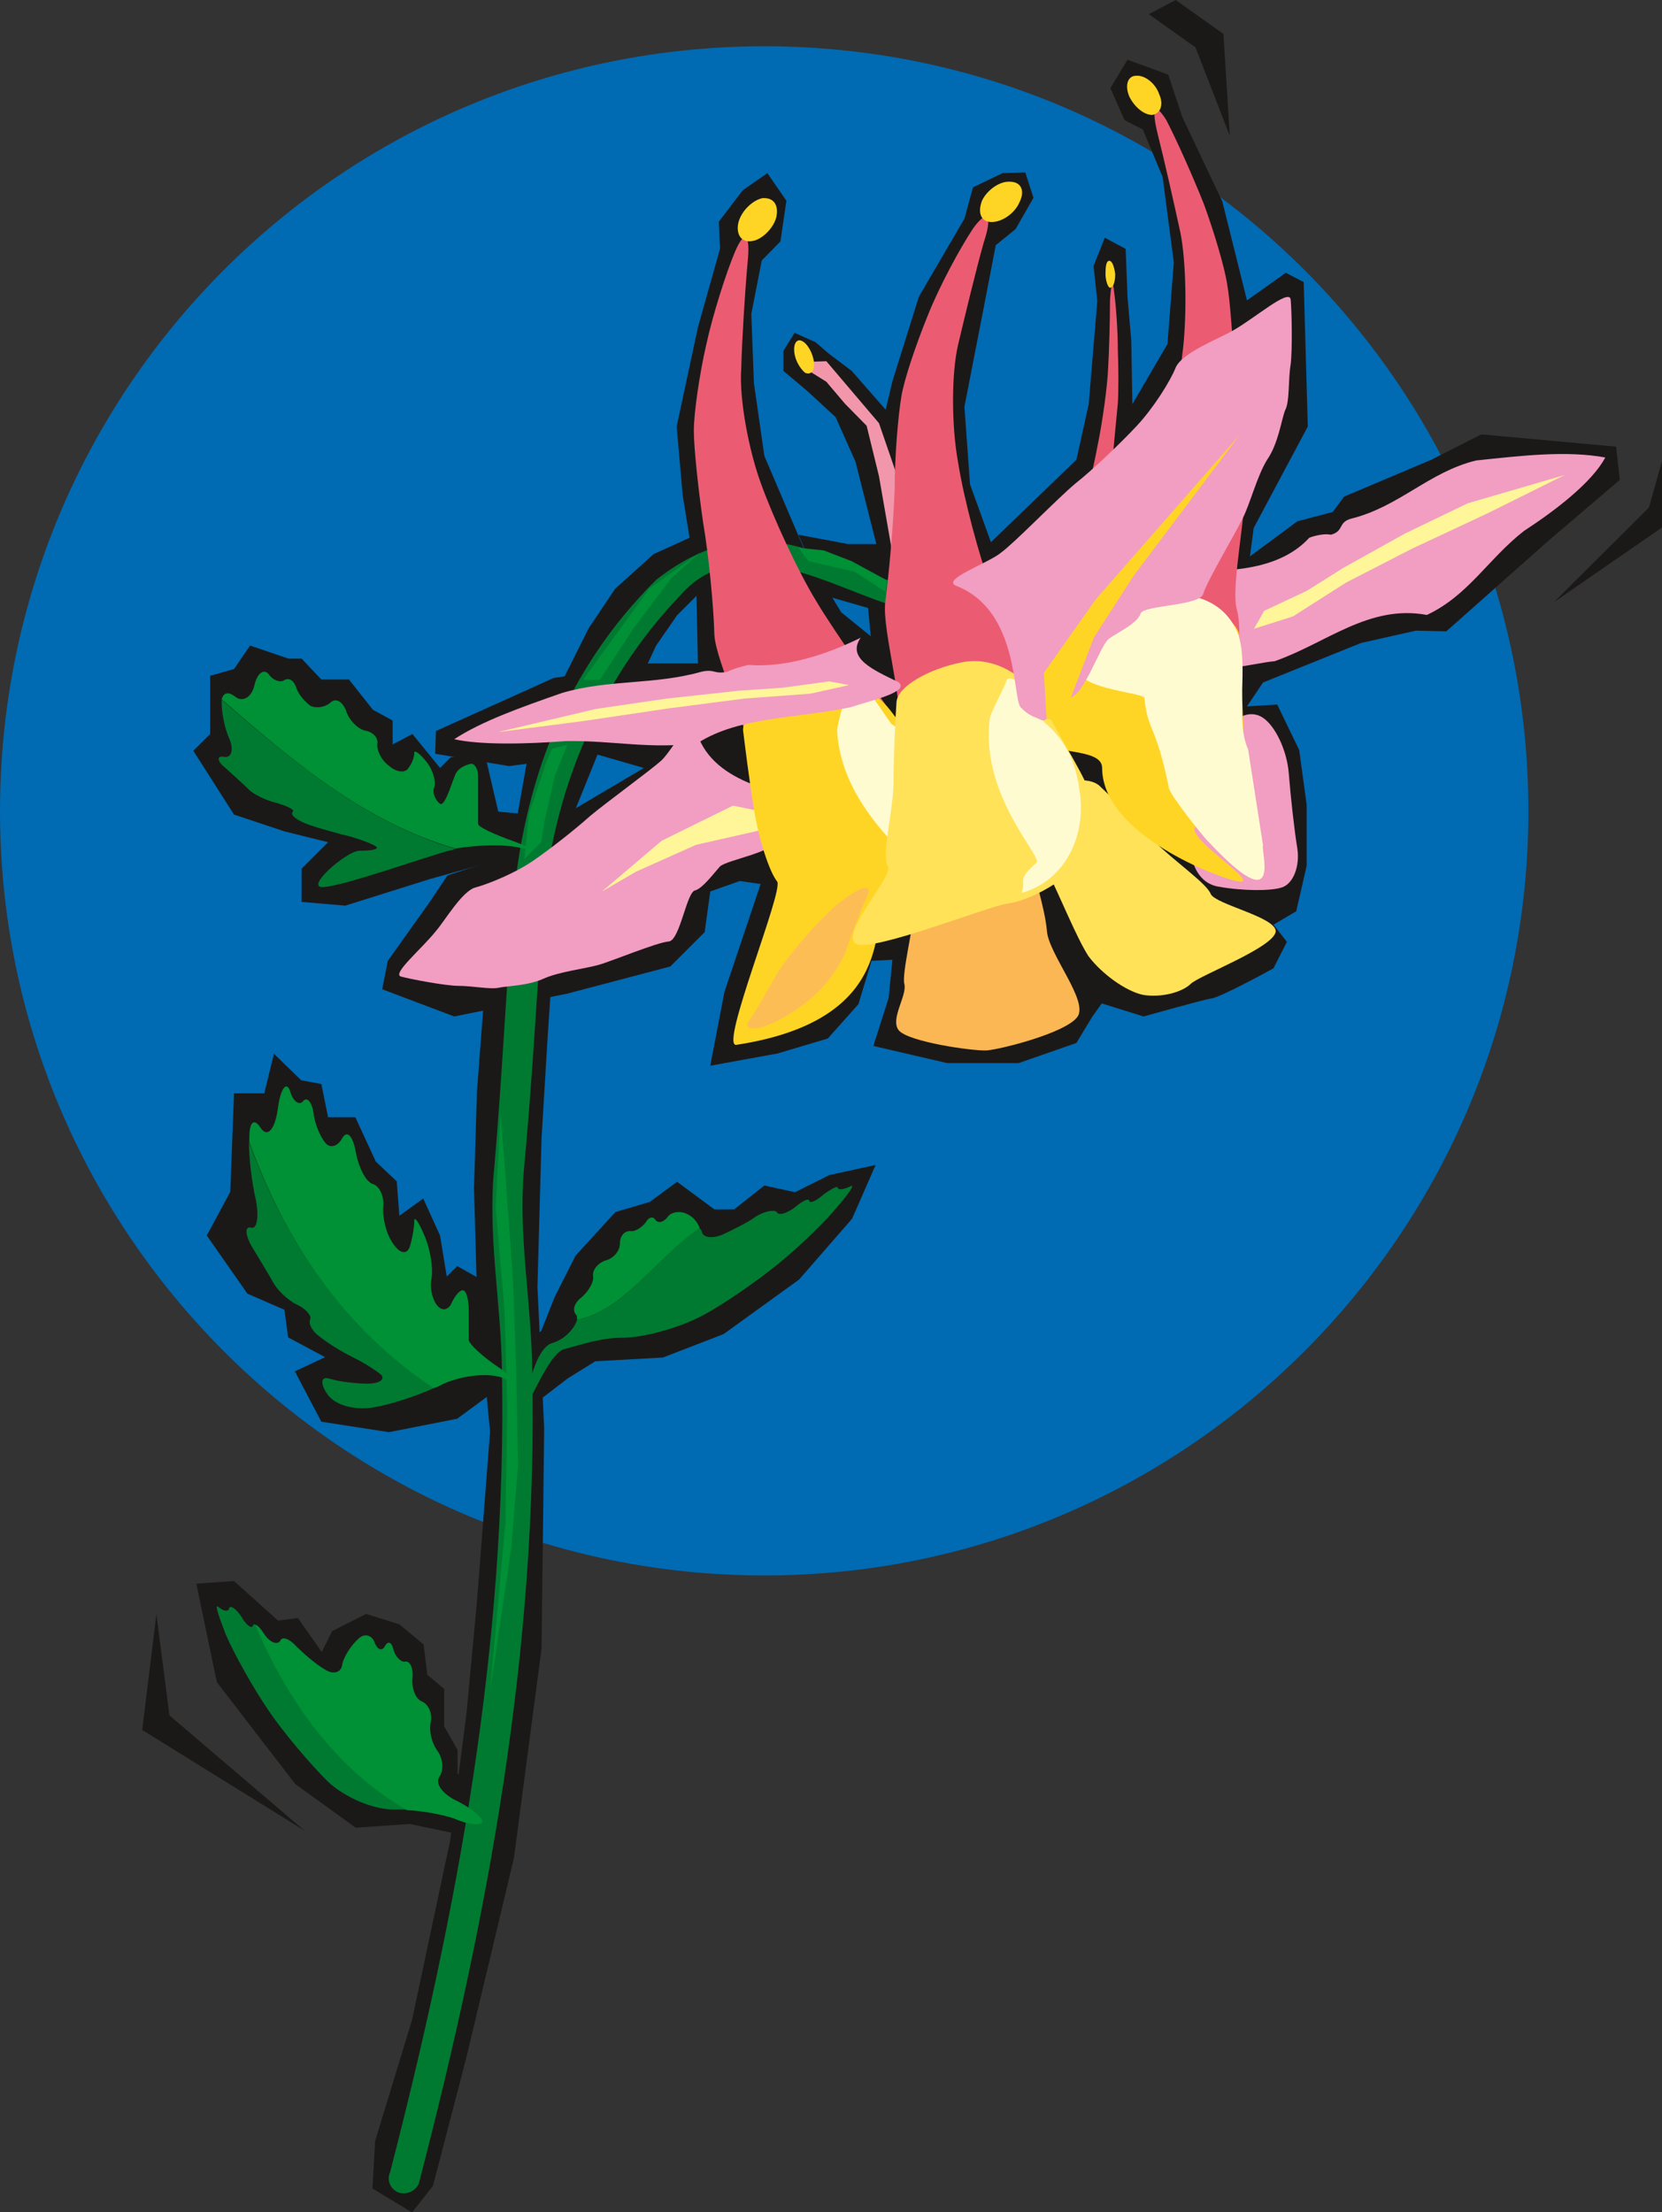<svg xmlns="http://www.w3.org/2000/svg" version="1.2" width="44.53mm" height="224.05" viewBox="0 0 4453 5928" preserveAspectRatio="xMidYMid" fill-rule="evenodd" stroke-width="28.222" stroke-linejoin="round" xml:space="preserve"><rect x="0" y="0" width="4453" height="5928" fill="#333333" stroke="none"/><defs class="ClipPathGroup"><clipPath id="a" clipPathUnits="userSpaceOnUse"><path d="M0 0h4453v5928H0z"/></clipPath></defs><g class="SlideGroup"><g class="Slide" clip-path="url(#a)"><g class="Page"><g class="com.sun.star.drawing.ClosedBezierShape"><path class="BoundingBox" fill="none" d="M0 124h4096v4099H0z"/><path fill="#006AB3" d="M2048 4222c1130 0 2047-920 2047-2048 0-1134-917-2050-2047-2050C916 124 0 1040 0 2174c0 1128 916 2048 2048 2048Z"/></g><g class="com.sun.star.drawing.PolyPolygonShape"><path class="BoundingBox" fill="none" d="M518 1730h942v699H518z"/><path fill="#1B1918" d="m1419 2183-84-8-38-163-90 18-28 28-74-91-53 28v-64l-53-29-64-81h-74l-53-56h-35l-103-35-43 63-64 18v156l-45 45 109 171 135 45 117 29-71 71v89l117 10 226-71 143-40 112-13 53-98-40-22Z"/></g><g class="com.sun.star.drawing.PolyPolygonShape"><path class="BoundingBox" fill="none" d="M554 2824h817v1015H554z"/><path fill="#1B1918" d="m1342 3594-53-46v-119l-64-36-28 28-18-110-45-99-64 46-7-92-56-53-55-119h-73l-18-89-54-10-73-71-26 106h-81l-10 264-63 117 109 156 99 43 10 74 99 53-81 38 71 135 181 28 183-36 99-73 46-10-28-125Z"/></g><g class="com.sun.star.drawing.PolyPolygonShape"><path class="BoundingBox" fill="none" d="M526 4237h772v690H526z"/><path fill="#1B1918" d="m1251 4771-25-18v-63l-36-64v-100l-45-38-10-81-65-54-89-28-91 46-28 56-64-91-53 7-118-106-101 7 55 264 210 273 162 117 145-10 181 38 18-120-46-35Z"/></g><g class="com.sun.star.drawing.PolyPolygonShape"><path class="BoundingBox" fill="none" d="M1405 3122h942v662h-942z"/><path fill="#1B1918" d="m1405 3783 116-89 74-46 181-10 163-63 202-146 142-163 63-144-124 27-92 46-82-18-81 64h-53l-100-74-73 54-92 27-107 117-56 111-36 91-45 36v180Z"/></g><g class="com.sun.star.drawing.PolyPolygonShape"><path class="BoundingBox" fill="none" d="M2139 1433h210v200h-210z"/><path fill="#1B1918" d="M2348 1458h-76l-133-25 71 163 125 36 13-174Z"/></g><g class="com.sun.star.drawing.PolyPolygonShape"><path class="BoundingBox" fill="none" d="M1504 1440h393v391h-393z"/><path fill="#1B1918" d="m1850 1440-99 45-103 93-71 106-73 146 219-25 35-75 56-81 82-82-46-127Z"/></g><g class="com.sun.star.drawing.PolyPolygonShape"><path class="BoundingBox" fill="none" d="M1374 2007h228v248h-228z"/><path fill="#1B1918" d="m1414 2029-40 225 158-61 69-171-123-15-64 22Z"/></g><g class="com.sun.star.drawing.PolyPolygonShape"><path class="BoundingBox" fill="none" d="M998 2606h483v3325H998z"/><path fill="#1B1918" d="m1296 2687-18 236-8 262 8 282 35 370-35 454-28 299-44 343-102 480-99 325-7 127 106 64 56-71 90-346 127-533 74-561 7-591-18-378 11-399 17-282 11-162-183 81Z"/></g><g class="com.sun.star.drawing.ClosedBezierShape"><path class="BoundingBox" fill="none" d="M1024 160h3317v2697H1024z"/><path fill="#1B1918" d="m3384 1829 263-106 147-33 81 2 275-244 190-162-10-89-361-33-134 68-234 99-30 41-95 25-127 94 10-76 145-272-11-387-48-25-104 74-66-265-107-226-38-114-109-40-46 76 38 86 49 25 53 127 30 229-17 219-94 161-3-171-10-115-5-130-56-30-30 76 10 94-23 276-33 149-229 221-56-155-15-208 51-262 33-171 53-43 48-84-22-68-61 2-79 38-23 84-122 209-71 227-18 76-91-104-61-46-36-31-56-25-30 48v54l63 53 77 71 53 119 56 221-28 112 13 135-79-64-92-152-114-267-28-195-7-186 28-143 50-51 16-109-51-74-66 46-64 84 3 73-59 210-57 266 16 183 36 224 5 228h-145l-242 39-315 142-2 61 198 33 236-31 125 36-272 161-160 96-94 31-51 76-109 153-15 76 193 73 302-61 277-73 92-92 15-109 79-28 56 8-97 289-38 198 181-33 134-40 82-92 35-116 56-3-10 102-41 129 198 46h191l155-54 43-71 25-35 112 35s160-45 180-48c21 0 168-81 168-81l36-71-36-46 61-36 28-122v-163l-20-147-59-122-81 5 43-64Z"/></g><g class="com.sun.star.drawing.ClosedBezierShape"><path class="BoundingBox" fill="none" d="M1042 1450h1383v4429H1042z"/><path fill="#007A31" d="M2408 1589c10-20 25-28 5-35h-38c-186-69-368-195-617 0-245 244-357 543-385 886-18 231-28 447-48 681-20 188 18 368 20 557 13 732-119 1443-300 2144-9 20 0 43 21 53 23 8 46-2 56-23 185-711 320-1435 304-2179-2-184-38-359-22-542 22-234 33-449 50-681 23-320 148-624 370-856 160-181 411-15 576 31 21 10-2-15 8-36Z"/></g><g class="com.sun.star.drawing.PolyPolygonShape"><path class="BoundingBox" fill="none" d="M2158 968h318v579h-318z"/><path fill="#F297AB" d="m2475 1531-58-217-62-180-79-93-62-73-55 2 2 20 53 33 50 59 58 59 33 135 47 270 73-15Z"/></g><g class="com.sun.star.drawing.ClosedBezierShape"><path class="BoundingBox" fill="none" d="M3190 1914h289v473h-289z"/><path fill="#F29DC2" d="M3292 1956c18-39 61-53 91-33 34 22 65 88 70 149 5 64 15 154 23 202 7 48-11 94-41 104-28 10-105 10-171-2-65-11-92-94-62-186 28-92 69-196 90-234Z"/></g><g class="com.sun.star.drawing.ClosedBezierShape"><path class="BoundingBox" fill="none" d="M1858 635h708v1784h-708z"/><path fill="#EB5C72" d="M1970 673c26-60 41-45 33 31-7 78-15 205-17 284-6 79 20 220 54 311 33 91 99 234 147 312 46 79 209 308 242 362 36 53 92 114 125 178 33 63-20 124-74 173-51 45-63 43-105 68-41 23-58 33-117 18-56-18-96 8-124-28-26-33-87-81-84-127s-49-147-42-213c11-69-91-268-94-342-2-76-15-211-30-299-13-89-25-201-25-247s15-151 33-229c17-79 53-193 78-252Z"/></g><g class="com.sun.star.drawing.ClosedBezierShape"><path class="BoundingBox" fill="none" d="M1070 1938h1080v712H1070z"/><path fill="#F29DC2" d="M1074 2617c-24-8 56-74 94-122 23-26 71-109 107-117 36-10 104-38 150-69s117-87 157-123c42-35 161-122 189-147s84-131 92-91c35 157 241 170 259 193s15 30 25 50c8 21-51 23-63 59-13 35-135 54-155 72-18 20-46 58-66 64-23 2-41 134-71 137-31 2-153 53-189 63s-104 18-145 36c-43 20-99 20-122 25-20 5-71-5-107-5-35 0-129-18-155-25Z"/></g><g class="com.sun.star.drawing.PolyPolygonShape"><path class="BoundingBox" fill="none" d="M1613 2159h459v231h-459z"/><path fill="#FFF69A" d="m2071 2181-3 37-203 46-161 72-91 53 160-136 191-94 107 22Z"/></g><g class="com.sun.star.drawing.ClosedBezierShape"><path class="BoundingBox" fill="none" d="M1965 1809h602v993h-602z"/><path fill="#FFD525" d="M2146 1820c86-32 186 13 242 87 53 71 137 158 162 214 26 56 18 142-15 193-35 51-106 104-160 122-51 18 43 296-402 364-47 8 129-417 109-438-20-25-48-109-61-188-13-78-25-176-30-216-3-39 66-102 155-138Z"/></g><g class="com.sun.star.drawing.ClosedBezierShape"><path class="BoundingBox" fill="none" d="M2002 2378h327v380h-327z"/><path fill="#FCBD55" d="M2323 2402c18-37-17-29-79 21-56 48-130 134-164 189-30 53-63 112-76 127-9 18 13 23 48 10 39-13 98-51 133-84 38-35 75-91 85-128 13-35 36-96 53-135Z"/></g><g class="com.sun.star.drawing.ClosedBezierShape"><path class="BoundingBox" fill="none" d="M2400 2088h494v729h-494z"/><path fill="#FAB754" d="M2606 2090c65-12 118 61 138 150 21 86 56 193 61 255 5 63 114 190 81 231-33 43-205 86-242 89-38 2-211-23-236-54-24-30 23-93 15-124-7-28 23-145 31-227 7-81 17-183 23-224 7-40 63-86 129-96Z"/></g><g class="com.sun.star.drawing.ClosedBezierShape"><path class="BoundingBox" fill="none" d="M2771 2091h648v579h-648z"/><path fill="#FFE258" d="M2804 2123c-47 38-37 131 0 207 38 76 79 180 112 232 36 48 100 94 146 104 45 8 104-5 129-30 25-23 227-99 227-141-2-38-160-71-174-99-10-28-99-89-152-142-53-57-119-123-147-149-29-24-93-16-141 18Z"/></g><g class="com.sun.star.drawing.ClosedBezierShape"><path class="BoundingBox" fill="none" d="M3205 1217h1097v573H3205z"/><path fill="#F29DC2" d="M4301 1226c-104-19-223-5-346 8-127 31-206 124-335 156-36 10-18 33-54 43-25-5-58 8-58 8-72 79-192 91-303 89 83 53 66 140 48 229 0 54 101 18 162 13 138-48 253-153 408-124 111-52 165-151 260-225 86-56 183-131 218-197Z"/></g><g class="com.sun.star.drawing.ClosedBezierShape"><path class="BoundingBox" fill="none" d="M2768 761h230v1184h-230z"/><path fill="#EB5C72" d="M2985 782c-3-35-8-25-11 23 0 50-2 132-5 182-2 49-15 143-28 206-12 64-35 161-50 217-17 56-67 219-80 257-10 38-28 81-38 127-12 43 0 78 10 104 13 25 15 25 25 35 11 13 16 16 31 0 15-15 25-5 33-30 10-26 29-61 29-92 2-30 18-99 18-142 2-43 35-180 40-228 3-49 13-139 21-197 5-61 12-132 15-163 2-30 2-94 0-144 0-51-5-120-10-155Z"/></g><g class="com.sun.star.drawing.ClosedBezierShape"><path class="BoundingBox" fill="none" d="M2962 698h28v74h-28z"/><path fill="#FFD525" d="M2974 771c9 0 14-16 14-37-3-20-8-35-16-35s-10 15-10 35c0 19 7 37 12 37Z"/></g><g class="com.sun.star.drawing.ClosedBezierShape"><path class="BoundingBox" fill="none" d="M2903 293h434v1757h-434z"/><path fill="#EB5C72" d="M3125 322c-31-50-41-34-23 38 18 71 45 191 61 265 15 76 17 213 7 307s-38 240-63 323c-23 87-115 333-133 389-18 58-54 125-69 191-14 66 38 116 84 152 49 38 59 33 95 48s51 23 94-5c43-25 80-10 95-48s53-94 46-137c-11-46 12-150-5-211-18-64 30-272 20-343s-23-204-26-291c-5-88-12-195-20-238-7-46-35-140-62-214-28-71-73-172-101-226Z"/></g><g class="com.sun.star.drawing.ClosedBezierShape"><path class="BoundingBox" fill="none" d="M2795 1595h537v770h-537z"/><path fill="#FFD525" d="M3139 1597c-94-16-181 51-222 130-39 81-105 183-120 241-12 62 156 29 156 90 0 178 314 297 369 305 54 2-158-125-116-150 40-28 86-71 101-97 15-27 28-114 23-196-2-79-8-178-10-219-5-38-84-86-181-104Z"/></g><g class="com.sun.star.drawing.ClosedBezierShape"><path class="BoundingBox" fill="none" d="M3020 203h93v107h-93z"/><path fill="#FFD525" d="M3087 308c21-3 32-26 19-55-10-30-39-52-62-50-21 0-31 23-19 54 13 28 39 51 62 51Z"/></g><g class="com.sun.star.drawing.ClosedBezierShape"><path class="BoundingBox" fill="none" d="M2887 1592h503v767h-503z"/><path fill="#FFFBD1" d="M3344 2008c-36-79 2-224-26-306-45-121-181-124-288-94-105 30-128 147-138 167-37 70 171 80 174 95 10 94 30 66 66 242 2 17 91 130 107 145 201 214 138 23 145 8l-40-257Z"/></g><g class="com.sun.star.drawing.ClosedBezierShape"><path class="BoundingBox" fill="none" d="M1977 531h107v117h-107z"/><path fill="#FFD525" d="M2015 646c-29 5-43-18-37-48 8-34 40-62 65-67 29-2 44 17 37 51-8 31-40 61-65 64Z"/></g><g class="com.sun.star.drawing.ClosedBezierShape"><path class="BoundingBox" fill="none" d="M2243 1842h289v561h-289z"/><path fill="#FFFBD1" d="M2388 1940c54 33 98 80 126 161 43 124 0 247-98 298-12 8-2-5-7-25-8-21 15-46 25-59 15-18-181-151-191-357 0-18 22-87 25-110 5-19 57 11 69 18l51 74Z"/></g><g class="com.sun.star.drawing.ClosedBezierShape"><path class="BoundingBox" fill="none" d="M2371 581h558v1809h-558z"/><path fill="#EB5C72" d="M2608 611c38-52 52-34 28 38-21 74-51 199-69 275s-18 218 0 315c15 96 56 250 88 336 33 86 152 340 177 399 26 58 69 127 92 195 20 66-43 120-102 158-61 38-74 33-117 48s-64 23-118-5c-55-23-101-5-121-46-21-40-72-96-61-142 12-46-21-152 0-218 22-64-43-277-33-351 10-76 22-212 25-301 0-91 10-203 18-249 7-45 40-142 71-218 30-76 86-180 122-234Z"/></g><g class="com.sun.star.drawing.ClosedBezierShape"><path class="BoundingBox" fill="none" d="M2285 1772h647v762h-647z"/><path fill="#FFE258" d="M2577 1775c95-19 184 46 225 127 40 80 109 182 124 240s-8 142-51 188c-43 42-122 85-178 92-53 8-364 132-404 107-43-28 101-180 86-207-18-28 13-142 15-221 0-78 5-178 8-219 2-41 84-89 175-107Z"/></g><g class="com.sun.star.drawing.ClosedBezierShape"><path class="BoundingBox" fill="none" d="M2626 486h114v111h-114z"/><path fill="#FFD525" d="M2657 595c-29 0-38-25-26-57 13-28 47-53 75-51 29 0 41 23 26 54-13 31-47 54-75 54Z"/></g><g class="com.sun.star.drawing.ClosedBezierShape"><path class="BoundingBox" fill="none" d="M2648 1818h249v576h-249z"/><path fill="#FFFBD1" d="M2797 1935c50 41 83 94 95 181 21 130-43 242-148 275-13 5 0-6-3-26-2-23 26-43 36-53 18-15-152-181-125-387 2-16 38-79 45-102 8-19 52 20 65 31l35 81Z"/></g><g class="com.sun.star.drawing.ClosedBezierShape"><path class="BoundingBox" fill="none" d="M2554 795h909v1137h-909z"/><path fill="#F29DC2" d="M3458 802c-5-29-96 51-155 84-33 20-135 58-153 99-15 38-61 110-104 156s-117 117-165 155c-49 41-164 160-199 185-33 28-162 72-120 89 170 66 150 301 173 326 23 23 33 23 54 33 21 13 36-50 76-58 41-8 82-142 107-160 26-18 76-41 84-67 10-23 160-20 168-53 11-36 87-163 105-201 20-38 38-112 66-158 30-43 38-106 48-132 13-23 8-82 15-123 5-38 3-147 0-175Z"/></g><g class="com.sun.star.drawing.PolyPolygonShape"><path class="BoundingBox" fill="none" d="M2797 1166h525v767h-525z"/><path fill="#FFD525" d="m2804 1927 41 5 86-224 107-166 283-376-385 440-139 197 7 124Z"/></g><g class="com.sun.star.drawing.PolyPolygonShape"><path class="BoundingBox" fill="none" d="M3360 1273h833v413h-833z"/><path fill="#FFF69A" d="m4192 1273-260 76-168 81-165 92-97 61-115 54-27 48 104-33 143-91 175-90 207-97 203-101Z"/></g><g class="com.sun.star.drawing.ClosedBezierShape"><path class="BoundingBox" fill="none" d="M1217 1709h1198v290H1217z"/><path fill="#F29DC2" d="M1217 1981c73-48 180-86 289-124 126-37 247-21 374-57 36-8 33 8 69 0 20-10 56-18 56-18 104 8 214-30 301-73-38 55 33 86 101 119 33 26-73 49-127 67-139 30-300 25-410 96-124 18-228-7-353-5-105 8-229 11-300-5Z"/></g><g class="com.sun.star.drawing.PolyPolygonShape"><path class="BoundingBox" fill="none" d="M1334 1826h942v137h-942z"/><path fill="#FFF69A" d="m1334 1962 262-62 191-28 193-21 117-8 125-17 53 10-104 23-176 13-201 26-229 34-231 30Z"/></g><g class="com.sun.star.drawing.ClosedBezierShape"><path class="BoundingBox" fill="none" d="M2128 911h55v91h-55z"/><path fill="#FFD525" d="M2128 942c-2-23 8-35 21-28 15 7 29 33 32 57 2 22-8 35-24 28-13-11-27-33-29-57Z"/></g><g class="com.sun.star.drawing.PolyPolygonShape"><path class="BoundingBox" fill="none" d="M2138 1468h239v119h-239z"/><path fill="#009035" d="m2376 1555-94-51-75-29-68-7 27 36 123 28 84 54 3-31Z"/></g><g class="com.sun.star.drawing.PolyPolygonShape"><path class="BoundingBox" fill="none" d="M1562 1481h314v342h-314z"/><path fill="#009035" d="m1875 1481-135 96-178 245h45l92-140 100-133 76-68Z"/></g><g class="com.sun.star.drawing.PolyPolygonShape"><path class="BoundingBox" fill="none" d="M1405 1996h116v307h-116z"/><path fill="#009035" d="m1405 2302 12-120 47-141 15-35 41-10-33 82-29 127-8 52-45 45Z"/></g><g class="com.sun.star.drawing.PolyPolygonShape"><path class="BoundingBox" fill="none" d="M1313 2982h76v1551h-76z"/><path fill="#009035" d="m1341 2982-13 254 24 279 7 260-5 307-41 450 57-386 18-219-5-257-8-231-21-295-13-162Z"/></g><g class="com.sun.star.drawing.ClosedBezierShape"><path class="BoundingBox" fill="none" d="M585 1874h636v505H585z"/><path fill="#007A31" d="M594 1885c0 25 8 68 21 96 12 29 5 52-16 47-19-3-17 13 5 30 23 21 51 46 64 59 10 10 43 28 74 35 27 8 48 18 43 23-8 8 5 18 25 28s69 23 105 33c38 8 79 24 92 32 10 7-8 12-44 12-35 0-153 104-94 97 59-5 272-81 333-97 5-2 13-2 18-5-244-72-435-234-626-400v10Z"/></g><g class="com.sun.star.drawing.ClosedBezierShape"><path class="BoundingBox" fill="none" d="M593 1800h829v478H593z"/><path fill="#009035" d="M1375 2254c-51-18-94-38-94-46v-128c0-20-10-35-20-33-13 3-30 10-38 23-8 10-29 93-44 84-13-10-21-30-16-43 6-15-2-46-20-69s-33-33-33-25c0 10-5 28-15 40-8 16-33 13-53-5-21-15-33-43-31-58 3-18-13-33-33-36-20-5-43-28-51-54-10-25-28-35-43-20-15 12-38 15-53 7-13-10-32-30-37-48-7-20-20-28-33-20-10 7-30 0-40-15-13-17-31-6-39 27-7 34-33 49-53 31-18-13-30-10-35 8 190 166 382 329 626 400 61-10 132-12 173-2 43 10 36 2-18-18Z"/></g><g class="com.sun.star.drawing.ClosedBezierShape"><path class="BoundingBox" fill="none" d="M659 3061h504v715H659z"/><path fill="#007A31" d="M667 3061c0 43 8 109 18 152 10 49 3 82-12 77-17-5-17 18 2 51 20 33 46 76 56 94 10 20 38 48 64 61 23 10 41 30 36 40-5 11 5 31 23 44 18 15 58 41 91 57 31 15 66 38 77 48 10 13-8 23-36 23-31 0-76-5-102-13-23-8-28 10-7 41 20 30 76 45 127 35 41-7 107-28 158-51-242-163-395-387-495-659Z"/></g><g class="com.sun.star.drawing.ClosedBezierShape"><path class="BoundingBox" fill="none" d="M668 2911h711v811H668z"/><path fill="#009035" d="M1340 3667c-46-30-84-66-84-76v-77c0-33-7-59-18-56-10 2-22 20-30 38-9 15-24 18-37 2-12-15-20-45-15-71 5-25-2-76-18-114-15-36-28-56-28-41 0 16-5 46-12 69-8 23-28 18-46-10-18-26-28-71-25-99 2-28-11-54-28-59-18-5-38-43-46-87-8-43-23-58-36-36-12 23-33 28-45 13-13-15-29-51-32-81-5-31-18-43-28-31-10 13-28 0-35-28-10-27-26-5-33 51-8 54-28 76-46 48-18-27-30-15-30 28v11c99 272 252 497 493 659 10-2 18-7 28-12 52-23 126-31 164-13s30 5-13-28Z"/></g><g class="com.sun.star.drawing.ClosedBezierShape"><path class="BoundingBox" fill="none" d="M581 4304h512v547H581z"/><path fill="#007A31" d="M683 4353c-3 0-5 0-5 3-3 10-18 0-31-23-15-23-30-32-33-23-2 10-15 8-28-3-12-11-2 18 18 71 23 54 74 145 115 205 41 61 112 144 158 190 48 46 130 79 184 76h30c-191-109-321-295-408-496Z"/></g><g class="com.sun.star.drawing.ClosedBezierShape"><path class="BoundingBox" fill="none" d="M682 4354h612v537H682z"/><path fill="#009035" d="M1228 4828c-41-18-63-48-51-66 13-19 10-49-5-70-15-20-23-53-18-76s-5-48-23-56c-18-7-28-35-26-63 3-27-7-47-20-44-10 2-26-13-31-33-5-21-15-23-23-8-7 13-20 10-27-10-8-21-28-26-44-10-17 15-38 45-43 68-2 23-25 29-48 13-23-13-57-43-75-61-18-20-38-28-43-15-8 12-28 5-43-18-10-15-18-25-25-25 86 201 216 387 407 497 46 2 100 13 128 23 35 15 68 20 74 10 5-10-26-36-64-56Z"/></g><g class="com.sun.star.drawing.ClosedBezierShape"><path class="BoundingBox" fill="none" d="M1537 3248h339v290h-339z"/><path fill="#009035" d="M1842 3254c-18-10-43-7-53 7-11 15-26 18-33 8-6-10-18-8-26 7-10 13-29 26-42 23-15 0-27 13-27 33 0 21-18 41-39 46-22 8-35 26-33 42 3 15-12 40-30 56-20 15-27 35-15 48 2 2 2 7 2 13 125-23 215-169 329-245-5-16-18-31-33-38Z"/></g><g class="com.sun.star.drawing.ClosedBezierShape"><path class="BoundingBox" fill="none" d="M1411 3178h874v585h-874z"/><path fill="#007A31" d="M2277 3180c-18 8-31 10-33 2 0-4-15 3-36 18-20 18-38 26-40 18 0-8-18 0-39 18-20 15-43 23-48 12-7-7-34-2-57 13-20 15-63 36-89 48-28 11-53 8-55-10 0-2-3-5-6-7-114 77-203 222-328 245-5 20-31 53-69 63-48 19-70 156-66 161 5 8 59-132 99-145 43-11 97-31 156-31 61 0 158-28 219-61s152-97 206-142c54-44 125-113 155-151 33-38 46-60 31-51Z"/></g><g class="com.sun.star.drawing.PolyPolygonShape"><path class="BoundingBox" fill="none" d="M4162 1232h293v384h-293z"/><path fill="#1B1918" d="m4454 1232-36 128-255 254 291-201v-181Z"/></g><g class="com.sun.star.drawing.PolyPolygonShape"><path class="BoundingBox" fill="none" d="M381 4325h436v582H381z"/><path fill="#1B1918" d="m419 4326 35 271 362 309-435-270 38-310Z"/></g><g class="com.sun.star.drawing.PolyPolygonShape"><path class="BoundingBox" fill="none" d="M3078 0h218v365h-218z"/><path fill="#1B1918" d="m3078 38 125 89 92 237-17-273-128-91-72 38Z"/></g></g></g></g></svg>
